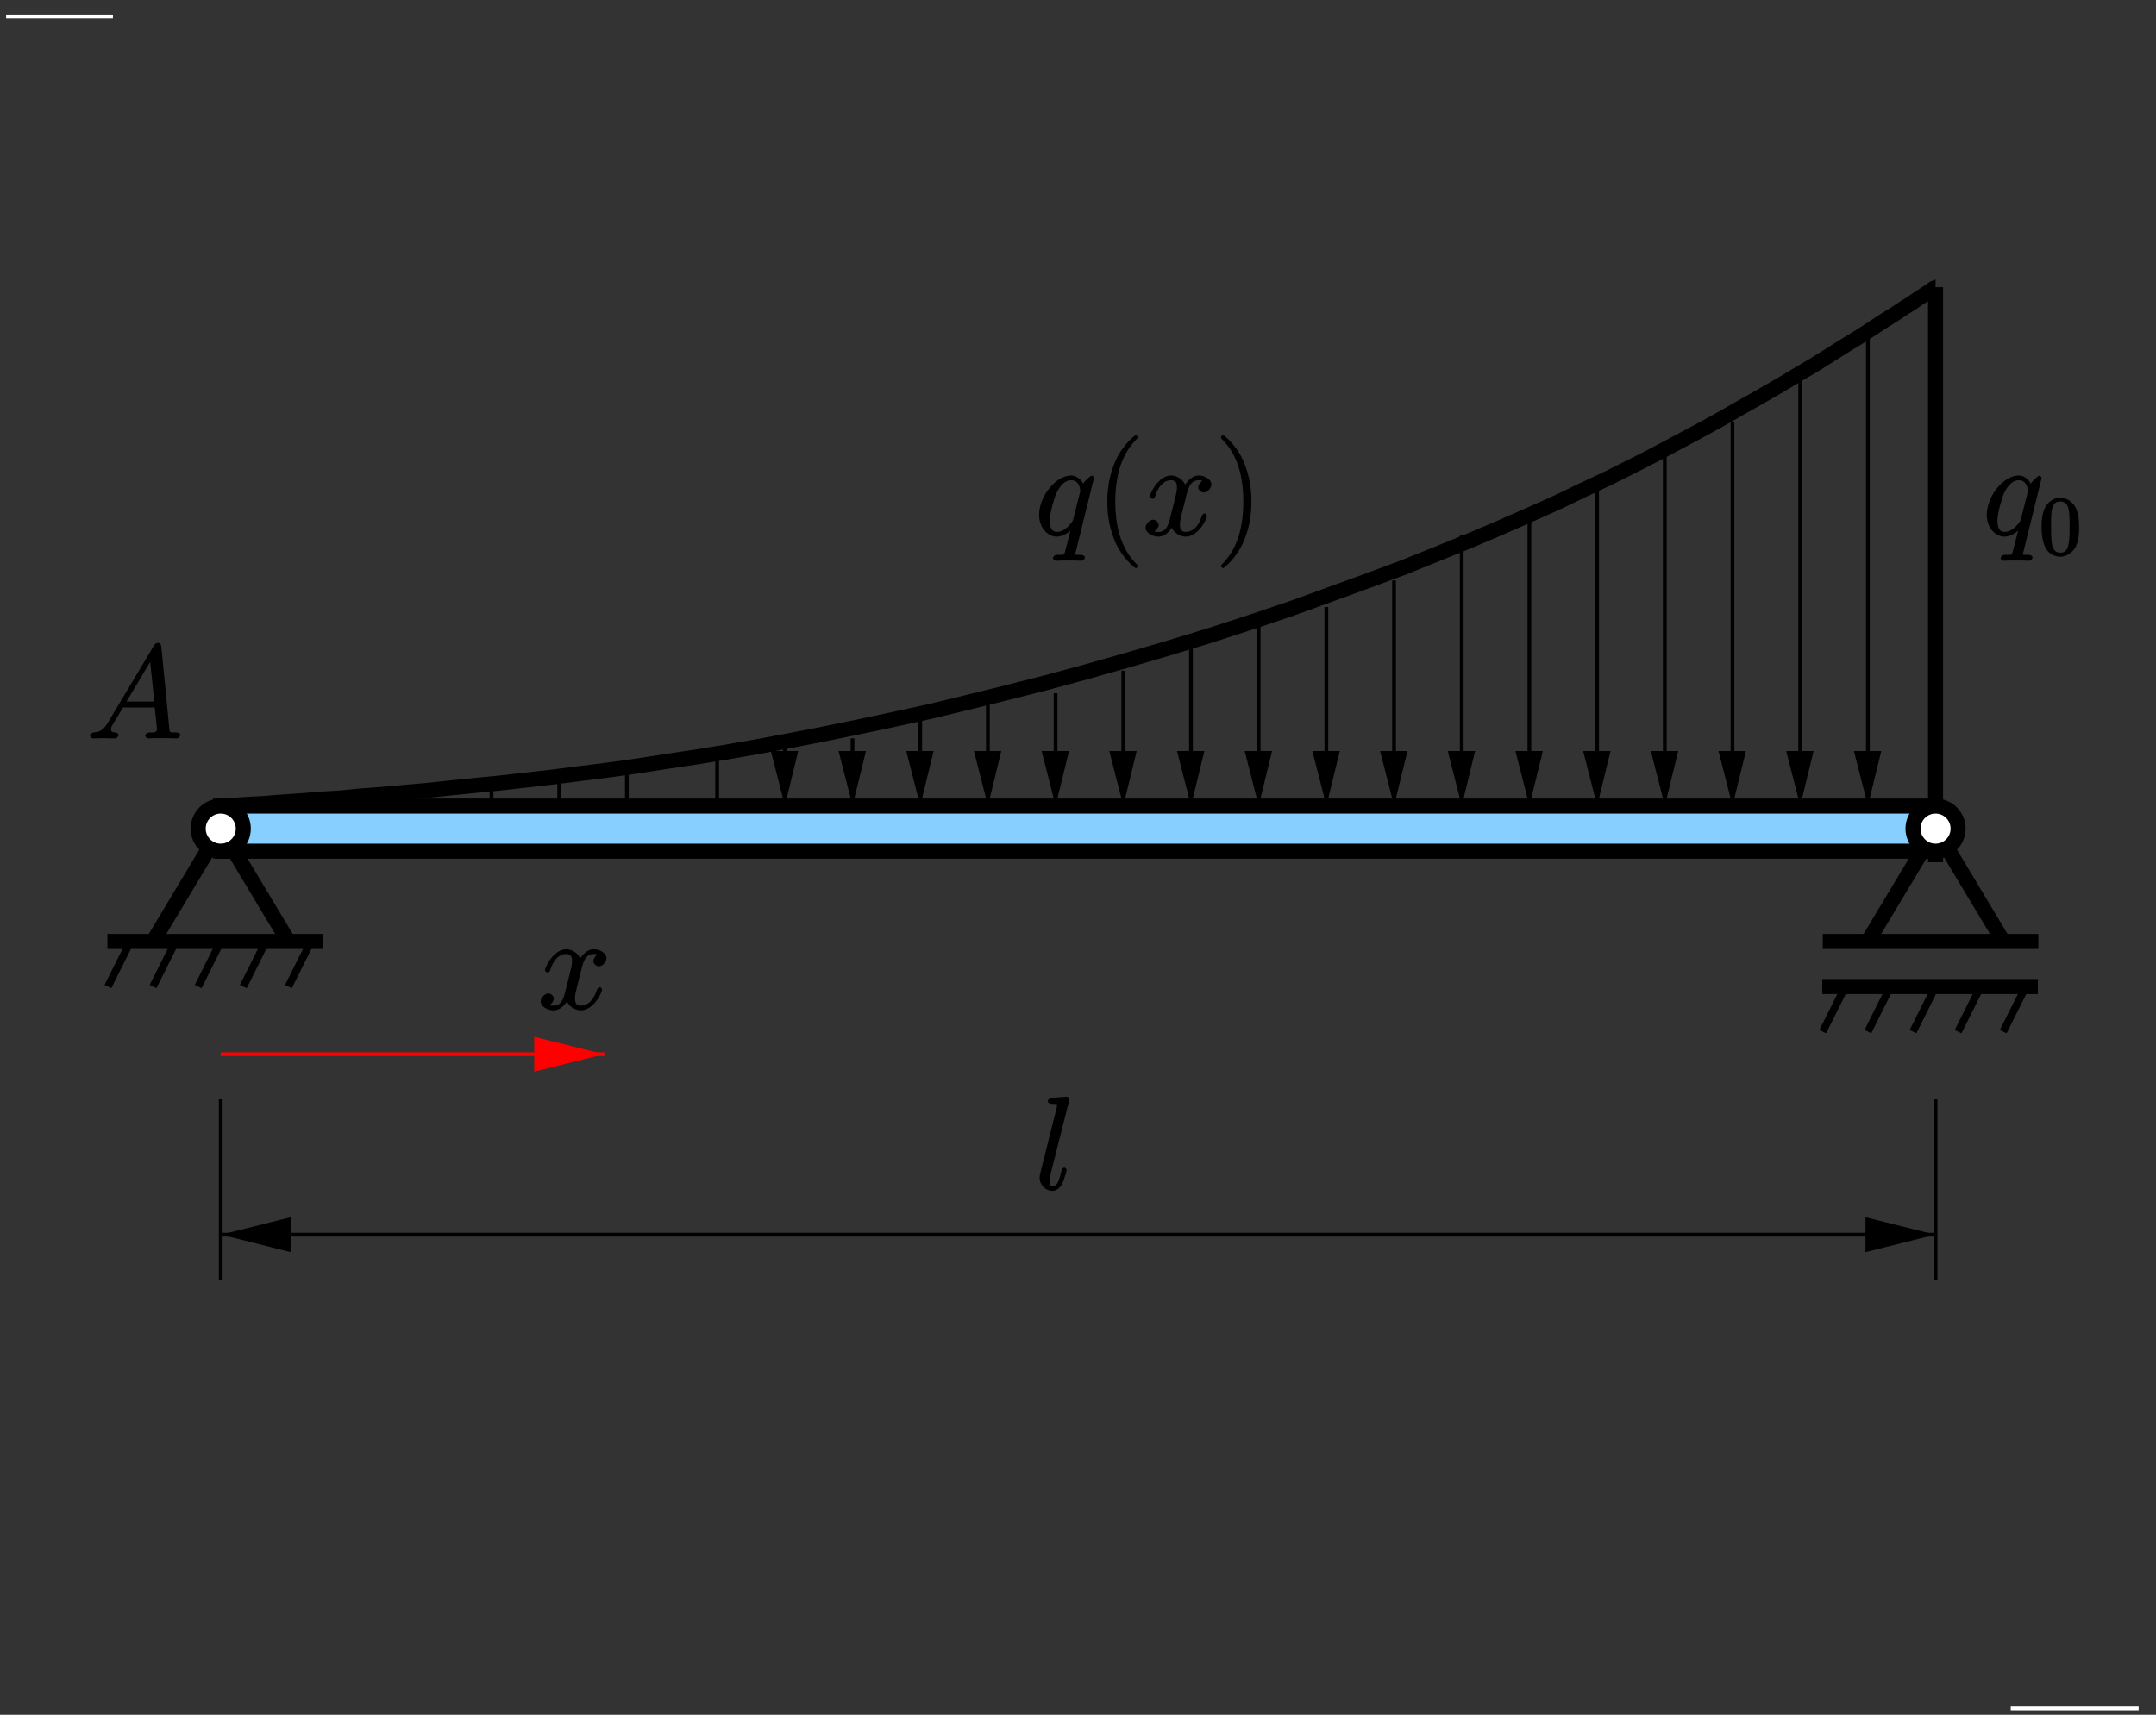 <?xml version="1.0" encoding="UTF-8"?>
<svg xmlns="http://www.w3.org/2000/svg" xmlns:xlink="http://www.w3.org/1999/xlink" width="283.46pt" height="225.49pt" viewBox="0 0 283.46 225.49" version="1.1">
<rect x="0" y="0" width="283.46" height="225.49" fill="#333333" stroke="none"/>
<defs>
<g>
<symbol overflow="visible" id="glyph0-0">
<path style="stroke:none;" d=""/>
</symbol>
<symbol overflow="visible" id="glyph0-1">
<path style="stroke:none;" d="M 4.516 -11.656 C 4.531 -11.719 4.562 -11.828 4.562 -11.922 C 4.562 -12.094 4.25 -12.219 4.219 -12.219 C 4.203 -12.219 3.578 -12.172 3.266 -12.141 C 2.984 -12.125 2.719 -12.094 2.406 -12.078 C 2 -12.031 1.719 -11.875 1.719 -11.578 C 1.719 -11.406 2.047 -11.266 2.219 -11.266 C 3.094 -11.266 2.938 -11.25 2.938 -11.078 C 2.938 -11 2.938 -10.969 2.859 -10.656 L 0.719 -2.125 C 0.672 -1.922 0.641 -1.797 0.641 -1.516 C 0.641 -0.656 1.422 0.172 2.312 0.172 C 2.875 0.172 3.344 -0.234 3.609 -0.781 C 3.906 -1.344 4.203 -2.531 4.203 -2.594 C 4.203 -2.688 4 -2.891 3.891 -2.891 C 3.734 -2.891 3.562 -2.672 3.5 -2.406 C 3.188 -1.219 3.031 -0.453 2.344 -0.453 C 1.828 -0.453 1.969 -0.859 1.969 -1.109 C 1.969 -1.172 1.969 -1.531 2.078 -2.016 Z M 4.516 -11.656 "/>
</symbol>
<symbol overflow="visible" id="glyph0-2">
<path style="stroke:none;" d="M 2.828 -2.141 C 2.219 -1.125 1.734 -0.828 0.906 -0.781 C 0.719 -0.75 0.438 -0.625 0.438 -0.312 C 0.438 -0.203 0.672 0 0.797 0 C 1.109 0 1.875 -0.031 2.188 -0.031 C 2.688 -0.031 3.234 0 3.719 0 C 3.828 0 4.172 -0.141 4.172 -0.469 C 4.172 -0.625 3.891 -0.781 3.781 -0.781 C 3.391 -0.812 3.203 -0.812 3.203 -1.219 C 3.203 -1.469 3.25 -1.547 3.484 -1.922 L 4.766 -4.062 L 8.953 -4.062 C 8.953 -4.047 8.953 -3.906 8.969 -3.75 C 9.016 -3.312 9.234 -1.516 9.234 -1.188 C 9.234 -0.672 8.5 -0.781 8.234 -0.781 C 8.047 -0.781 7.703 -0.641 7.703 -0.328 C 7.703 -0.141 8 0 8.109 0 C 8.406 0 8.75 -0.031 9.047 -0.031 L 10.016 -0.031 C 11.078 -0.031 11.828 0 11.844 0 C 11.969 0 12.297 -0.141 12.297 -0.469 C 12.297 -0.641 12 -0.781 11.75 -0.781 C 10.797 -0.781 10.922 -0.797 10.859 -1.312 L 9.812 -12.047 C 9.781 -12.391 9.578 -12.562 9.391 -12.562 C 9.219 -12.562 9 -12.484 8.844 -12.219 Z M 5.078 -4.594 L 8.547 -10.391 L 8.297 -10.484 L 8.891 -4.844 L 5.219 -4.844 Z M 5.078 -4.594 "/>
</symbol>
<symbol overflow="visible" id="glyph0-3">
<path style="stroke:none;" d="M 7.734 -7.562 C 7.734 -7.641 7.531 -7.859 7.438 -7.859 C 7.297 -7.859 6.531 -7.188 6.297 -6.781 C 6.125 -7.266 5.453 -7.875 4.719 -7.875 C 2.766 -7.875 0.516 -5.219 0.516 -2.672 C 0.516 -0.969 1.672 0.172 2.844 0.172 C 3.75 0.172 4.594 -0.547 4.875 -0.844 L 4.734 -0.984 L 4.078 1.547 L 3.922 2.172 C 3.766 2.688 3.672 2.547 2.859 2.562 C 2.672 2.562 2.344 2.703 2.344 3.031 C 2.344 3.156 2.594 3.344 2.719 3.344 C 2.969 3.344 3.266 3.312 3.516 3.312 L 5.266 3.312 C 5.531 3.312 5.812 3.344 6.078 3.344 C 6.188 3.344 6.531 3.203 6.531 2.875 C 6.531 2.703 6.25 2.562 5.984 2.562 C 5.188 2.562 5.266 2.578 5.266 2.438 C 5.266 2.359 5.281 2.344 5.344 2.125 Z M 5.016 -2.188 C 4.922 -1.891 4.969 -1.953 4.734 -1.625 C 4.359 -1.141 3.703 -0.453 2.891 -0.453 C 2.188 -0.453 1.922 -0.953 1.922 -1.969 C 1.922 -2.906 2.469 -4.844 2.797 -5.562 C 3.375 -6.766 4.047 -7.25 4.719 -7.25 C 5.859 -7.25 5.922 -5.969 5.922 -5.844 C 5.922 -5.812 5.922 -5.688 5.875 -5.578 Z M 5.016 -2.188 "/>
</symbol>
<symbol overflow="visible" id="glyph0-4">
<path style="stroke:none;" d="M 8.156 -7.297 C 7.609 -7.203 7.25 -6.641 7.25 -6.312 C 7.25 -5.906 7.734 -5.625 7.969 -5.625 C 8.484 -5.625 8.984 -6.219 8.984 -6.688 C 8.984 -7.406 8.031 -7.875 7.297 -7.875 C 6.25 -7.875 5.516 -6.703 5.359 -6.375 L 5.641 -6.375 C 5.25 -7.656 4.047 -7.875 3.734 -7.875 C 1.984 -7.875 0.891 -5.469 0.891 -5.094 C 0.891 -5.031 1.125 -4.797 1.234 -4.797 C 1.375 -4.797 1.5 -4.938 1.562 -5.062 C 2.172 -7.031 3.188 -7.25 3.688 -7.25 C 4.453 -7.25 4.453 -6.656 4.453 -6.25 C 4.453 -5.875 4.359 -5.469 4.156 -4.656 L 3.562 -2.297 C 3.312 -1.25 2.969 -0.453 2.047 -0.453 C 1.969 -0.453 1.625 -0.391 1.25 -0.625 L 1.172 -0.391 C 1.797 -0.516 2.062 -1.172 2.062 -1.375 C 2.062 -1.719 1.672 -2.062 1.344 -2.062 C 0.938 -2.062 0.328 -1.562 0.328 -1.016 C 0.328 -0.297 1.297 0.172 2.031 0.172 C 2.859 0.172 3.531 -0.516 3.891 -1.219 L 3.656 -1.328 C 3.922 -0.312 4.938 0.172 5.578 0.172 C 7.328 0.172 8.406 -2.219 8.406 -2.594 C 8.406 -2.688 8.203 -2.891 8.094 -2.891 C 7.938 -2.891 7.766 -2.672 7.719 -2.531 C 7.25 -1.016 6.406 -0.453 5.625 -0.453 C 5.031 -0.453 4.844 -0.75 4.844 -1.469 C 4.844 -1.844 4.906 -2.125 5.188 -3.25 L 5.781 -5.594 C 6.047 -6.625 6.484 -7.25 7.281 -7.25 C 7.312 -7.25 7.703 -7.281 8.062 -7.062 Z M 8.156 -7.297 "/>
</symbol>
<symbol overflow="visible" id="glyph1-0">
<path style="stroke:none;" d=""/>
</symbol>
<symbol overflow="visible" id="glyph1-1">
<path style="stroke:none;" d="M 5.406 4.062 C 5.406 4.047 5.375 3.922 5.328 3.875 C 4.531 3.062 2.438 0.953 2.438 -4.422 C 2.438 -9.797 4.5 -11.875 5.375 -12.797 C 5.375 -12.859 5.406 -12.891 5.406 -12.953 C 5.406 -13 5.219 -13.172 5.141 -13.172 C 4.953 -13.172 3.344 -11.766 2.5 -9.859 C 1.641 -7.953 1.391 -6.094 1.391 -4.438 C 1.391 -3.203 1.516 -1.109 2.547 1.125 C 3.375 2.906 4.938 4.312 5.141 4.312 C 5.234 4.312 5.406 4.125 5.406 4.062 Z M 5.406 4.062 "/>
</symbol>
<symbol overflow="visible" id="glyph1-2">
<path style="stroke:none;" d="M 4.672 -4.422 C 4.672 -5.672 4.547 -7.766 3.516 -9.984 C 2.688 -11.781 1.141 -13.172 0.938 -13.172 C 0.875 -13.172 0.656 -13.016 0.656 -12.938 C 0.656 -12.891 0.703 -12.781 0.719 -12.734 C 1.547 -11.875 3.609 -9.797 3.609 -4.438 C 3.609 0.938 1.562 3.031 0.719 3.891 C 0.703 3.922 0.656 4.031 0.656 4.062 C 0.656 4.156 0.875 4.312 0.938 4.312 C 1.125 4.312 2.719 2.891 3.562 1 C 4.422 -0.906 4.672 -2.766 4.672 -4.422 Z M 4.672 -4.422 "/>
</symbol>
<symbol overflow="visible" id="glyph2-0">
<path style="stroke:none;" d=""/>
</symbol>
<symbol overflow="visible" id="glyph2-1">
<path style="stroke:none;" d="M 5.188 -3.641 C 5.188 -4.516 5.125 -5.391 4.75 -6.188 C 4.25 -7.234 3.188 -7.562 2.719 -7.562 C 2.078 -7.562 1.094 -7.125 0.656 -6.125 C 0.312 -5.359 0.25 -4.516 0.25 -3.641 C 0.25 -2.828 0.344 -1.734 0.797 -0.906 C 1.266 -0.016 2.188 0.234 2.719 0.234 C 3.297 0.234 4.297 -0.141 4.781 -1.172 C 5.125 -1.938 5.188 -2.781 5.188 -3.641 Z M 2.719 -0.312 C 2.297 -0.312 1.812 -0.422 1.609 -1.469 C 1.5 -2.125 1.5 -3.125 1.5 -3.781 C 1.5 -4.469 1.5 -5.188 1.578 -5.781 C 1.781 -7.078 2.438 -7.031 2.719 -7.031 C 3.078 -7.031 3.625 -6.984 3.828 -5.906 C 3.938 -5.297 3.938 -4.453 3.938 -3.781 C 3.938 -2.953 3.938 -2.219 3.812 -1.516 C 3.656 -0.484 3.203 -0.312 2.719 -0.312 Z M 2.719 -0.312 "/>
</symbol>
</g>
<clipPath id="clip1">
  <path d="M 217 80 L 283.398 80 L 283.398 152 L 217 152 Z M 217 80 "/>
</clipPath>
<clipPath id="clip2">
  <path d="M 102 96 L 104 96 L 104 107 L 102 107 Z M 102 96 "/>
</clipPath>
<clipPath id="clip3">
  <path d="M 0 0.043 L 0 225.477 L 283.398 225.477 L 283.398 0.043 Z M 101.668 99.008 L 101.668 106.984 L 104.633 106.984 L 104.633 99.008 L 103.184 104.941 Z M 101.668 99.008 "/>
</clipPath>
<clipPath id="clip4">
  <path d="M 111 96 L 113 96 L 113 107 L 111 107 Z M 111 96 "/>
</clipPath>
<clipPath id="clip5">
  <path d="M 0 0.043 L 0 225.477 L 283.398 225.477 L 283.398 0.043 Z M 110.566 99.008 L 110.566 106.984 L 113.535 106.984 L 113.535 99.008 L 112.086 104.941 Z M 110.566 99.008 "/>
</clipPath>
<clipPath id="clip6">
  <path d="M 245 43 L 246 43 L 246 107 L 245 107 Z M 245 43 "/>
</clipPath>
<clipPath id="clip7">
  <path d="M 0 0.043 L 0 225.477 L 283.398 225.477 L 283.398 0.043 Z M 244.062 99.008 L 244.062 106.984 L 247.027 106.984 L 247.027 99.008 L 245.578 104.941 Z M 244.062 99.008 "/>
</clipPath>
<clipPath id="clip8">
  <path d="M 236 49 L 237 49 L 237 107 L 236 107 Z M 236 49 "/>
</clipPath>
<clipPath id="clip9">
  <path d="M 0 0.043 L 0 225.477 L 283.398 225.477 L 283.398 0.043 Z M 235.16 99.008 L 235.16 106.984 L 238.129 106.984 L 238.129 99.008 L 236.68 104.941 Z M 235.16 99.008 "/>
</clipPath>
<clipPath id="clip10">
  <path d="M 227 55 L 229 55 L 229 107 L 227 107 Z M 227 55 "/>
</clipPath>
<clipPath id="clip11">
  <path d="M 0 0.043 L 0 225.477 L 283.398 225.477 L 283.398 0.043 Z M 226.262 99.008 L 226.262 106.984 L 229.23 106.984 L 229.23 99.008 L 227.777 104.941 Z M 226.262 99.008 "/>
</clipPath>
<clipPath id="clip12">
  <path d="M 218 58 L 220 58 L 220 107 L 218 107 Z M 218 58 "/>
</clipPath>
<clipPath id="clip13">
  <path d="M 0 0.043 L 0 225.477 L 283.398 225.477 L 283.398 0.043 Z M 217.363 99.008 L 217.363 106.984 L 220.328 106.984 L 220.328 99.008 L 218.879 104.941 Z M 217.363 99.008 "/>
</clipPath>
<clipPath id="clip14">
  <path d="M 209 64 L 211 64 L 211 107 L 209 107 Z M 209 64 "/>
</clipPath>
<clipPath id="clip15">
  <path d="M 0 0.043 L 0 225.477 L 283.398 225.477 L 283.398 0.043 Z M 208.465 99.008 L 208.465 106.984 L 211.43 106.984 L 211.43 99.008 L 209.98 104.941 Z M 208.465 99.008 "/>
</clipPath>
<clipPath id="clip16">
  <path d="M 200 67 L 202 67 L 202 107 L 200 107 Z M 200 67 "/>
</clipPath>
<clipPath id="clip17">
  <path d="M 0 0.043 L 0 225.477 L 283.398 225.477 L 283.398 0.043 Z M 199.562 99.008 L 199.562 106.984 L 202.531 106.984 L 202.531 99.008 L 201.078 104.941 Z M 199.562 99.008 "/>
</clipPath>
<clipPath id="clip18">
  <path d="M 191 70 L 193 70 L 193 107 L 191 107 Z M 191 70 "/>
</clipPath>
<clipPath id="clip19">
  <path d="M 0 0.043 L 0 225.477 L 283.398 225.477 L 283.398 0.043 Z M 190.664 99.008 L 190.664 106.984 L 193.629 106.984 L 193.629 99.008 L 192.18 104.941 Z M 190.664 99.008 "/>
</clipPath>
<clipPath id="clip20">
  <path d="M 183 76 L 184 76 L 184 107 L 183 107 Z M 183 76 "/>
</clipPath>
<clipPath id="clip21">
  <path d="M 0 0.043 L 0 225.477 L 283.398 225.477 L 283.398 0.043 Z M 181.766 99.008 L 181.766 106.984 L 184.73 106.984 L 184.73 99.008 L 183.281 104.941 Z M 181.766 99.008 "/>
</clipPath>
<clipPath id="clip22">
  <path d="M 174 79 L 175 79 L 175 107 L 174 107 Z M 174 79 "/>
</clipPath>
<clipPath id="clip23">
  <path d="M 0 0.043 L 0 225.477 L 283.398 225.477 L 283.398 0.043 Z M 172.863 99.008 L 172.863 106.984 L 175.832 106.984 L 175.832 99.008 L 174.383 104.941 Z M 172.863 99.008 "/>
</clipPath>
<clipPath id="clip24">
  <path d="M 165 82 L 166 82 L 166 107 L 165 107 Z M 165 82 "/>
</clipPath>
<clipPath id="clip25">
  <path d="M 0 0.043 L 0 225.477 L 283.398 225.477 L 283.398 0.043 Z M 163.965 99.008 L 163.965 106.984 L 166.93 106.984 L 166.93 99.008 L 165.48 104.941 Z M 163.965 99.008 "/>
</clipPath>
<clipPath id="clip26">
  <path d="M 156 84 L 157 84 L 157 107 L 156 107 Z M 156 84 "/>
</clipPath>
<clipPath id="clip27">
  <path d="M 0 0.043 L 0 225.477 L 283.398 225.477 L 283.398 0.043 Z M 155.066 99.008 L 155.066 106.984 L 158.031 106.984 L 158.031 99.008 L 156.582 104.941 Z M 155.066 99.008 "/>
</clipPath>
<clipPath id="clip28">
  <path d="M 147 87 L 148 87 L 148 107 L 147 107 Z M 147 87 "/>
</clipPath>
<clipPath id="clip29">
  <path d="M 0 0.043 L 0 225.477 L 283.398 225.477 L 283.398 0.043 Z M 146.164 99.008 L 146.164 106.984 L 149.133 106.984 L 149.133 99.008 L 147.684 104.941 Z M 146.164 99.008 "/>
</clipPath>
<clipPath id="clip30">
  <path d="M 129 90 L 131 90 L 131 107 L 129 107 Z M 129 90 "/>
</clipPath>
<clipPath id="clip31">
  <path d="M 0 0.043 L 0 225.477 L 283.398 225.477 L 283.398 0.043 Z M 128.367 99.008 L 128.367 106.984 L 131.332 106.984 L 131.332 99.008 L 129.883 104.941 Z M 128.367 99.008 "/>
</clipPath>
<clipPath id="clip32">
  <path d="M 138 90 L 140 90 L 140 107 L 138 107 Z M 138 90 "/>
</clipPath>
<clipPath id="clip33">
  <path d="M 0 0.043 L 0 225.477 L 283.398 225.477 L 283.398 0.043 Z M 137.266 99.008 L 137.266 106.984 L 140.234 106.984 L 140.234 99.008 L 138.781 104.941 Z M 137.266 99.008 "/>
</clipPath>
<clipPath id="clip34">
  <path d="M 120 93 L 122 93 L 122 107 L 120 107 Z M 120 93 "/>
</clipPath>
<clipPath id="clip35">
  <path d="M 0 0.043 L 0 225.477 L 283.398 225.477 L 283.398 0.043 Z M 119.469 99.008 L 119.469 106.984 L 122.434 106.984 L 122.434 99.008 L 120.984 104.941 Z M 119.469 99.008 "/>
</clipPath>
<clipPath id="clip36">
  <path d="M 28 138 L 80 138 L 80 139 L 28 139 Z M 28 138 "/>
</clipPath>
<clipPath id="clip37">
  <path d="M 0 0.043 L 0 225.477 L 283.398 225.477 L 283.398 0.043 Z M 70.484 140.605 L 80.441 140.605 L 80.441 136.652 L 70.484 136.652 L 78.398 138.629 Z M 70.484 140.605 "/>
</clipPath>
<clipPath id="clip38">
  <path d="M 28 162 L 255 162 L 255 163 L 28 163 Z M 28 162 "/>
</clipPath>
<clipPath id="clip39">
  <path d="M 0 0.043 L 0 225.477 L 283.398 225.477 L 283.398 0.043 Z M 245.512 164.34 L 255.465 164.34 L 255.465 160.383 L 245.512 160.383 L 253.422 162.359 Z M 37.988 160.383 L 28.031 160.383 L 28.031 164.34 L 37.988 164.34 L 30.074 162.359 Z M 37.988 160.383 "/>
</clipPath>
</defs>
<g id="surface1">
<path style="fill:none;stroke-width:4.944;stroke-linecap:butt;stroke-linejoin:miter;stroke:rgb(100%,100%,100%);stroke-opacity:1;stroke-miterlimit:10;" d="M 8.047 2233.22 L 148.477 2233.22 " transform="matrix(0.1,0,0,-0.1,0,225.49)"/>
<path style="fill:none;stroke-width:4.944;stroke-linecap:butt;stroke-linejoin:miter;stroke:rgb(100%,100%,100%);stroke-opacity:1;stroke-miterlimit:10;" d="M 2811.758 8.338 L 2643.633 8.338 " transform="matrix(0.1,0,0,-0.1,0,225.49)"/>
<path style="fill:none;stroke-width:9.888;stroke-linecap:butt;stroke-linejoin:miter;stroke:rgb(0%,0%,0%);stroke-opacity:1;stroke-miterlimit:10;" d="M 141.875 1016.931 L 408.867 1016.931 L 379.219 957.595 " transform="matrix(0.1,0,0,-0.1,0,225.49)"/>
<path style="fill:none;stroke-width:9.888;stroke-linecap:butt;stroke-linejoin:miter;stroke:rgb(0%,0%,0%);stroke-opacity:1;stroke-miterlimit:10;" d="M 319.883 957.595 L 349.531 1016.931 " transform="matrix(0.1,0,0,-0.1,0,225.49)"/>
<path style="fill:none;stroke-width:9.888;stroke-linecap:butt;stroke-linejoin:miter;stroke:rgb(0%,0%,0%);stroke-opacity:1;stroke-miterlimit:10;" d="M 260.547 957.595 L 290.195 1016.931 " transform="matrix(0.1,0,0,-0.1,0,225.49)"/>
<path style="fill:none;stroke-width:9.888;stroke-linecap:butt;stroke-linejoin:miter;stroke:rgb(0%,0%,0%);stroke-opacity:1;stroke-miterlimit:10;" d="M 201.211 957.595 L 230.898 1016.931 " transform="matrix(0.1,0,0,-0.1,0,225.49)"/>
<path style="fill:none;stroke-width:9.888;stroke-linecap:butt;stroke-linejoin:miter;stroke:rgb(0%,0%,0%);stroke-opacity:1;stroke-miterlimit:10;" d="M 141.875 957.595 L 171.562 1016.931 " transform="matrix(0.1,0,0,-0.1,0,225.49)"/>
<path style="fill:none;stroke-width:19.777;stroke-linecap:butt;stroke-linejoin:miter;stroke:rgb(0%,0%,0%);stroke-opacity:1;stroke-miterlimit:10;" d="M 141.211 1016.931 L 424.688 1016.931 " transform="matrix(0.1,0,0,-0.1,0,225.49)"/>
<path style="fill:none;stroke-width:19.777;stroke-linecap:butt;stroke-linejoin:miter;stroke:rgb(0%,0%,0%);stroke-opacity:1;stroke-miterlimit:10;" d="M 201.211 1016.931 L 290.195 1165.252 L 379.219 1016.931 " transform="matrix(0.1,0,0,-0.1,0,225.49)"/>
<g clip-path="url(#clip1)" clip-rule="nonzero">
<path style="fill:none;stroke-width:19.777;stroke-linecap:butt;stroke-linejoin:miter;stroke:rgb(0%,0%,0%);stroke-opacity:1;stroke-miterlimit:10;" d="M 2455.781 1016.931 L 2544.766 1165.252 L 2633.75 1016.931 " transform="matrix(0.1,0,0,-0.1,0,225.49)"/>
</g>
<path style="fill:none;stroke-width:9.888;stroke-linecap:butt;stroke-linejoin:miter;stroke:rgb(0%,0%,0%);stroke-opacity:1;stroke-miterlimit:10;" d="M 2396.445 957.595 L 2663.438 957.595 L 2633.75 898.298 " transform="matrix(0.1,0,0,-0.1,0,225.49)"/>
<path style="fill:none;stroke-width:9.888;stroke-linecap:butt;stroke-linejoin:miter;stroke:rgb(0%,0%,0%);stroke-opacity:1;stroke-miterlimit:10;" d="M 2574.414 898.298 L 2604.102 957.595 " transform="matrix(0.1,0,0,-0.1,0,225.49)"/>
<path style="fill:none;stroke-width:9.888;stroke-linecap:butt;stroke-linejoin:miter;stroke:rgb(0%,0%,0%);stroke-opacity:1;stroke-miterlimit:10;" d="M 2515.117 898.298 L 2544.766 957.595 " transform="matrix(0.1,0,0,-0.1,0,225.49)"/>
<path style="fill:none;stroke-width:9.888;stroke-linecap:butt;stroke-linejoin:miter;stroke:rgb(0%,0%,0%);stroke-opacity:1;stroke-miterlimit:10;" d="M 2455.781 898.298 L 2485.43 957.595 " transform="matrix(0.1,0,0,-0.1,0,225.49)"/>
<path style="fill:none;stroke-width:9.888;stroke-linecap:butt;stroke-linejoin:miter;stroke:rgb(0%,0%,0%);stroke-opacity:1;stroke-miterlimit:10;" d="M 2396.445 898.298 L 2426.094 957.595 " transform="matrix(0.1,0,0,-0.1,0,225.49)"/>
<path style="fill:none;stroke-width:19.777;stroke-linecap:butt;stroke-linejoin:miter;stroke:rgb(0%,0%,0%);stroke-opacity:1;stroke-miterlimit:10;" d="M 2395.781 957.595 L 2679.258 957.595 " transform="matrix(0.1,0,0,-0.1,0,225.49)"/>
<path style="fill:none;stroke-width:19.777;stroke-linecap:butt;stroke-linejoin:miter;stroke:rgb(0%,0%,0%);stroke-opacity:1;stroke-miterlimit:10;" d="M 2396.445 1016.931 L 2679.922 1016.931 " transform="matrix(0.1,0,0,-0.1,0,225.49)"/>
<path style="fill:none;stroke-width:4.944;stroke-linecap:butt;stroke-linejoin:miter;stroke:rgb(0%,0%,0%);stroke-opacity:1;stroke-miterlimit:10;" d="M 646.211 1224.588 L 646.211 1194.939 " transform="matrix(0.1,0,0,-0.1,0,225.49)"/>
<path style="fill:none;stroke-width:4.944;stroke-linecap:butt;stroke-linejoin:miter;stroke:rgb(0%,0%,0%);stroke-opacity:1;stroke-miterlimit:10;" d="M 735.195 1224.588 L 735.195 1194.939 " transform="matrix(0.1,0,0,-0.1,0,225.49)"/>
<path style="fill:none;stroke-width:4.944;stroke-linecap:butt;stroke-linejoin:miter;stroke:rgb(0%,0%,0%);stroke-opacity:1;stroke-miterlimit:10;" d="M 824.18 1254.275 L 824.18 1194.939 " transform="matrix(0.1,0,0,-0.1,0,225.49)"/>
<path style="fill:none;stroke-width:4.944;stroke-linecap:butt;stroke-linejoin:miter;stroke:rgb(0%,0%,0%);stroke-opacity:1;stroke-miterlimit:10;" d="M 942.852 1254.275 L 942.852 1194.939 " transform="matrix(0.1,0,0,-0.1,0,225.49)"/>
<g clip-path="url(#clip2)" clip-rule="nonzero">
<g clip-path="url(#clip3)" clip-rule="evenodd">
<path style="fill:none;stroke-width:4.944;stroke-linecap:butt;stroke-linejoin:miter;stroke:rgb(0%,0%,0%);stroke-opacity:1;stroke-miterlimit:10;" d="M 1031.836 1283.923 L 1031.836 1194.939 " transform="matrix(0.1,0,0,-0.1,0,225.49)"/>
</g>
</g>
<path style=" stroke:none;fill-rule:evenodd;fill:rgb(0%,0%,0%);fill-opacity:1;" d="M 101.668 99.008 L 103.184 104.941 L 104.633 99.008 L 101.668 99.008 "/>
<path style="fill:none;stroke-width:4.944;stroke-linecap:butt;stroke-linejoin:miter;stroke:rgb(0%,0%,0%);stroke-opacity:1;stroke-miterlimit:10;" d="M 1016.68 1264.822 L 1031.836 1205.486 L 1046.328 1264.822 Z M 1016.68 1264.822 " transform="matrix(0.1,0,0,-0.1,0,225.49)"/>
<g clip-path="url(#clip4)" clip-rule="nonzero">
<g clip-path="url(#clip5)" clip-rule="evenodd">
<path style="fill:none;stroke-width:4.944;stroke-linecap:butt;stroke-linejoin:miter;stroke:rgb(0%,0%,0%);stroke-opacity:1;stroke-miterlimit:10;" d="M 1120.859 1283.923 L 1120.859 1194.939 " transform="matrix(0.1,0,0,-0.1,0,225.49)"/>
</g>
</g>
<path style=" stroke:none;fill-rule:evenodd;fill:rgb(0%,0%,0%);fill-opacity:1;" d="M 110.566 99.008 L 112.086 104.941 L 113.535 99.008 L 110.566 99.008 "/>
<path style="fill:none;stroke-width:4.944;stroke-linecap:butt;stroke-linejoin:miter;stroke:rgb(0%,0%,0%);stroke-opacity:1;stroke-miterlimit:10;" d="M 1105.664 1264.822 L 1120.859 1205.486 L 1135.352 1264.822 Z M 1105.664 1264.822 " transform="matrix(0.1,0,0,-0.1,0,225.49)"/>
<g clip-path="url(#clip6)" clip-rule="nonzero">
<g clip-path="url(#clip7)" clip-rule="evenodd">
<path style="fill:none;stroke-width:4.944;stroke-linecap:butt;stroke-linejoin:miter;stroke:rgb(0%,0%,0%);stroke-opacity:1;stroke-miterlimit:10;" d="M 2455.781 1817.908 L 2455.781 1194.939 " transform="matrix(0.1,0,0,-0.1,0,225.49)"/>
</g>
</g>
<path style=" stroke:none;fill-rule:evenodd;fill:rgb(0%,0%,0%);fill-opacity:1;" d="M 244.062 99.008 L 245.578 104.941 L 247.027 99.008 L 244.062 99.008 "/>
<path style="fill:none;stroke-width:4.944;stroke-linecap:butt;stroke-linejoin:miter;stroke:rgb(0%,0%,0%);stroke-opacity:1;stroke-miterlimit:10;" d="M 2440.625 1264.822 L 2455.781 1205.486 L 2470.273 1264.822 Z M 2440.625 1264.822 " transform="matrix(0.1,0,0,-0.1,0,225.49)"/>
<g clip-path="url(#clip8)" clip-rule="nonzero">
<g clip-path="url(#clip9)" clip-rule="evenodd">
<path style="fill:none;stroke-width:4.944;stroke-linecap:butt;stroke-linejoin:miter;stroke:rgb(0%,0%,0%);stroke-opacity:1;stroke-miterlimit:10;" d="M 2366.797 1758.572 L 2366.797 1194.939 " transform="matrix(0.1,0,0,-0.1,0,225.49)"/>
</g>
</g>
<path style=" stroke:none;fill-rule:evenodd;fill:rgb(0%,0%,0%);fill-opacity:1;" d="M 235.16 99.008 L 236.68 104.941 L 238.129 99.008 L 235.16 99.008 "/>
<path style="fill:none;stroke-width:4.944;stroke-linecap:butt;stroke-linejoin:miter;stroke:rgb(0%,0%,0%);stroke-opacity:1;stroke-miterlimit:10;" d="M 2351.602 1264.822 L 2366.797 1205.486 L 2381.289 1264.822 Z M 2351.602 1264.822 " transform="matrix(0.1,0,0,-0.1,0,225.49)"/>
<g clip-path="url(#clip10)" clip-rule="nonzero">
<g clip-path="url(#clip11)" clip-rule="evenodd">
<path style="fill:none;stroke-width:4.944;stroke-linecap:butt;stroke-linejoin:miter;stroke:rgb(0%,0%,0%);stroke-opacity:1;stroke-miterlimit:10;" d="M 2277.773 1699.236 L 2277.773 1194.939 " transform="matrix(0.1,0,0,-0.1,0,225.49)"/>
</g>
</g>
<path style=" stroke:none;fill-rule:evenodd;fill:rgb(0%,0%,0%);fill-opacity:1;" d="M 226.262 99.008 L 227.777 104.941 L 229.23 99.008 L 226.262 99.008 "/>
<path style="fill:none;stroke-width:4.944;stroke-linecap:butt;stroke-linejoin:miter;stroke:rgb(0%,0%,0%);stroke-opacity:1;stroke-miterlimit:10;" d="M 2262.617 1264.822 L 2277.773 1205.486 L 2292.305 1264.822 Z M 2262.617 1264.822 " transform="matrix(0.1,0,0,-0.1,0,225.49)"/>
<g clip-path="url(#clip12)" clip-rule="nonzero">
<g clip-path="url(#clip13)" clip-rule="evenodd">
<path style="fill:none;stroke-width:4.944;stroke-linecap:butt;stroke-linejoin:miter;stroke:rgb(0%,0%,0%);stroke-opacity:1;stroke-miterlimit:10;" d="M 2188.789 1669.588 L 2188.789 1194.939 " transform="matrix(0.1,0,0,-0.1,0,225.49)"/>
</g>
</g>
<path style=" stroke:none;fill-rule:evenodd;fill:rgb(0%,0%,0%);fill-opacity:1;" d="M 217.363 99.008 L 218.879 104.941 L 220.328 99.008 L 217.363 99.008 "/>
<path style="fill:none;stroke-width:4.944;stroke-linecap:butt;stroke-linejoin:miter;stroke:rgb(0%,0%,0%);stroke-opacity:1;stroke-miterlimit:10;" d="M 2173.633 1264.822 L 2188.789 1205.486 L 2203.281 1264.822 Z M 2173.633 1264.822 " transform="matrix(0.1,0,0,-0.1,0,225.49)"/>
<g clip-path="url(#clip14)" clip-rule="nonzero">
<g clip-path="url(#clip15)" clip-rule="evenodd">
<path style="fill:none;stroke-width:4.944;stroke-linecap:butt;stroke-linejoin:miter;stroke:rgb(0%,0%,0%);stroke-opacity:1;stroke-miterlimit:10;" d="M 2099.805 1610.252 L 2099.805 1194.939 " transform="matrix(0.1,0,0,-0.1,0,225.49)"/>
</g>
</g>
<path style=" stroke:none;fill-rule:evenodd;fill:rgb(0%,0%,0%);fill-opacity:1;" d="M 208.465 99.008 L 209.98 104.941 L 211.43 99.008 L 208.465 99.008 "/>
<path style="fill:none;stroke-width:4.944;stroke-linecap:butt;stroke-linejoin:miter;stroke:rgb(0%,0%,0%);stroke-opacity:1;stroke-miterlimit:10;" d="M 2084.648 1264.822 L 2099.805 1205.486 L 2114.297 1264.822 Z M 2084.648 1264.822 " transform="matrix(0.1,0,0,-0.1,0,225.49)"/>
<g clip-path="url(#clip16)" clip-rule="nonzero">
<g clip-path="url(#clip17)" clip-rule="evenodd">
<path style="fill:none;stroke-width:4.944;stroke-linecap:butt;stroke-linejoin:miter;stroke:rgb(0%,0%,0%);stroke-opacity:1;stroke-miterlimit:10;" d="M 2010.781 1580.564 L 2010.781 1194.939 " transform="matrix(0.1,0,0,-0.1,0,225.49)"/>
</g>
</g>
<path style=" stroke:none;fill-rule:evenodd;fill:rgb(0%,0%,0%);fill-opacity:1;" d="M 199.562 99.008 L 201.078 104.941 L 202.531 99.008 L 199.562 99.008 "/>
<path style="fill:none;stroke-width:4.944;stroke-linecap:butt;stroke-linejoin:miter;stroke:rgb(0%,0%,0%);stroke-opacity:1;stroke-miterlimit:10;" d="M 1995.625 1264.822 L 2010.781 1205.486 L 2025.312 1264.822 Z M 1995.625 1264.822 " transform="matrix(0.1,0,0,-0.1,0,225.49)"/>
<g clip-path="url(#clip18)" clip-rule="nonzero">
<g clip-path="url(#clip19)" clip-rule="evenodd">
<path style="fill:none;stroke-width:4.944;stroke-linecap:butt;stroke-linejoin:miter;stroke:rgb(0%,0%,0%);stroke-opacity:1;stroke-miterlimit:10;" d="M 1921.797 1550.916 L 1921.797 1194.939 " transform="matrix(0.1,0,0,-0.1,0,225.49)"/>
</g>
</g>
<path style=" stroke:none;fill-rule:evenodd;fill:rgb(0%,0%,0%);fill-opacity:1;" d="M 190.664 99.008 L 192.18 104.941 L 193.629 99.008 L 190.664 99.008 "/>
<path style="fill:none;stroke-width:4.944;stroke-linecap:butt;stroke-linejoin:miter;stroke:rgb(0%,0%,0%);stroke-opacity:1;stroke-miterlimit:10;" d="M 1906.641 1264.822 L 1921.797 1205.486 L 1936.289 1264.822 Z M 1906.641 1264.822 " transform="matrix(0.1,0,0,-0.1,0,225.49)"/>
<g clip-path="url(#clip20)" clip-rule="nonzero">
<g clip-path="url(#clip21)" clip-rule="evenodd">
<path style="fill:none;stroke-width:4.944;stroke-linecap:butt;stroke-linejoin:miter;stroke:rgb(0%,0%,0%);stroke-opacity:1;stroke-miterlimit:10;" d="M 1832.812 1491.58 L 1832.812 1194.939 " transform="matrix(0.1,0,0,-0.1,0,225.49)"/>
</g>
</g>
<path style=" stroke:none;fill-rule:evenodd;fill:rgb(0%,0%,0%);fill-opacity:1;" d="M 181.766 99.008 L 183.281 104.941 L 184.73 99.008 L 181.766 99.008 "/>
<path style="fill:none;stroke-width:4.944;stroke-linecap:butt;stroke-linejoin:miter;stroke:rgb(0%,0%,0%);stroke-opacity:1;stroke-miterlimit:10;" d="M 1817.656 1264.822 L 1832.812 1205.486 L 1847.305 1264.822 Z M 1817.656 1264.822 " transform="matrix(0.1,0,0,-0.1,0,225.49)"/>
<g clip-path="url(#clip22)" clip-rule="nonzero">
<g clip-path="url(#clip23)" clip-rule="evenodd">
<path style="fill:none;stroke-width:4.944;stroke-linecap:butt;stroke-linejoin:miter;stroke:rgb(0%,0%,0%);stroke-opacity:1;stroke-miterlimit:10;" d="M 1743.828 1456.658 L 1743.828 1194.939 " transform="matrix(0.1,0,0,-0.1,0,225.49)"/>
</g>
</g>
<path style=" stroke:none;fill-rule:evenodd;fill:rgb(0%,0%,0%);fill-opacity:1;" d="M 172.863 99.008 L 174.383 104.941 L 175.832 99.008 L 172.863 99.008 "/>
<path style="fill:none;stroke-width:4.944;stroke-linecap:butt;stroke-linejoin:miter;stroke:rgb(0%,0%,0%);stroke-opacity:1;stroke-miterlimit:10;" d="M 1728.633 1264.822 L 1743.828 1205.486 L 1758.32 1264.822 Z M 1728.633 1264.822 " transform="matrix(0.1,0,0,-0.1,0,225.49)"/>
<g clip-path="url(#clip24)" clip-rule="nonzero">
<g clip-path="url(#clip25)" clip-rule="evenodd">
<path style="fill:none;stroke-width:4.944;stroke-linecap:butt;stroke-linejoin:miter;stroke:rgb(0%,0%,0%);stroke-opacity:1;stroke-miterlimit:10;" d="M 1654.805 1432.244 L 1654.805 1194.939 " transform="matrix(0.1,0,0,-0.1,0,225.49)"/>
</g>
</g>
<path style=" stroke:none;fill-rule:evenodd;fill:rgb(0%,0%,0%);fill-opacity:1;" d="M 163.965 99.008 L 165.48 104.941 L 166.93 99.008 L 163.965 99.008 "/>
<path style="fill:none;stroke-width:4.944;stroke-linecap:butt;stroke-linejoin:miter;stroke:rgb(0%,0%,0%);stroke-opacity:1;stroke-miterlimit:10;" d="M 1639.648 1264.822 L 1654.805 1205.486 L 1669.297 1264.822 Z M 1639.648 1264.822 " transform="matrix(0.1,0,0,-0.1,0,225.49)"/>
<g clip-path="url(#clip26)" clip-rule="nonzero">
<g clip-path="url(#clip27)" clip-rule="evenodd">
<path style="fill:none;stroke-width:4.944;stroke-linecap:butt;stroke-linejoin:miter;stroke:rgb(0%,0%,0%);stroke-opacity:1;stroke-miterlimit:10;" d="M 1565.82 1402.595 L 1565.82 1194.939 " transform="matrix(0.1,0,0,-0.1,0,225.49)"/>
</g>
</g>
<path style=" stroke:none;fill-rule:evenodd;fill:rgb(0%,0%,0%);fill-opacity:1;" d="M 155.066 99.008 L 156.582 104.941 L 158.031 99.008 L 155.066 99.008 "/>
<path style="fill:none;stroke-width:4.944;stroke-linecap:butt;stroke-linejoin:miter;stroke:rgb(0%,0%,0%);stroke-opacity:1;stroke-miterlimit:10;" d="M 1550.664 1264.822 L 1565.82 1205.486 L 1580.312 1264.822 Z M 1550.664 1264.822 " transform="matrix(0.1,0,0,-0.1,0,225.49)"/>
<g clip-path="url(#clip28)" clip-rule="nonzero">
<g clip-path="url(#clip29)" clip-rule="evenodd">
<path style="fill:none;stroke-width:4.944;stroke-linecap:butt;stroke-linejoin:miter;stroke:rgb(0%,0%,0%);stroke-opacity:1;stroke-miterlimit:10;" d="M 1476.836 1372.947 L 1476.836 1194.939 " transform="matrix(0.1,0,0,-0.1,0,225.49)"/>
</g>
</g>
<path style=" stroke:none;fill-rule:evenodd;fill:rgb(0%,0%,0%);fill-opacity:1;" d="M 146.164 99.008 L 147.684 104.941 L 149.133 99.008 L 146.164 99.008 "/>
<path style="fill:none;stroke-width:4.944;stroke-linecap:butt;stroke-linejoin:miter;stroke:rgb(0%,0%,0%);stroke-opacity:1;stroke-miterlimit:10;" d="M 1461.641 1264.822 L 1476.836 1205.486 L 1491.328 1264.822 Z M 1461.641 1264.822 " transform="matrix(0.1,0,0,-0.1,0,225.49)"/>
<g clip-path="url(#clip30)" clip-rule="nonzero">
<g clip-path="url(#clip31)" clip-rule="evenodd">
<path style="fill:none;stroke-width:4.944;stroke-linecap:butt;stroke-linejoin:miter;stroke:rgb(0%,0%,0%);stroke-opacity:1;stroke-miterlimit:10;" d="M 1298.828 1343.259 L 1298.828 1194.939 " transform="matrix(0.1,0,0,-0.1,0,225.49)"/>
</g>
</g>
<path style=" stroke:none;fill-rule:evenodd;fill:rgb(0%,0%,0%);fill-opacity:1;" d="M 128.367 99.008 L 129.883 104.941 L 131.332 99.008 L 128.367 99.008 "/>
<path style="fill:none;stroke-width:4.944;stroke-linecap:butt;stroke-linejoin:miter;stroke:rgb(0%,0%,0%);stroke-opacity:1;stroke-miterlimit:10;" d="M 1283.672 1264.822 L 1298.828 1205.486 L 1313.32 1264.822 Z M 1283.672 1264.822 " transform="matrix(0.1,0,0,-0.1,0,225.49)"/>
<g clip-path="url(#clip32)" clip-rule="nonzero">
<g clip-path="url(#clip33)" clip-rule="evenodd">
<path style="fill:none;stroke-width:4.944;stroke-linecap:butt;stroke-linejoin:miter;stroke:rgb(0%,0%,0%);stroke-opacity:1;stroke-miterlimit:10;" d="M 1387.812 1343.259 L 1387.812 1194.939 " transform="matrix(0.1,0,0,-0.1,0,225.49)"/>
</g>
</g>
<path style=" stroke:none;fill-rule:evenodd;fill:rgb(0%,0%,0%);fill-opacity:1;" d="M 137.266 99.008 L 138.781 104.941 L 140.234 99.008 L 137.266 99.008 "/>
<path style="fill:none;stroke-width:4.944;stroke-linecap:butt;stroke-linejoin:miter;stroke:rgb(0%,0%,0%);stroke-opacity:1;stroke-miterlimit:10;" d="M 1372.656 1264.822 L 1387.812 1205.486 L 1402.344 1264.822 Z M 1372.656 1264.822 " transform="matrix(0.1,0,0,-0.1,0,225.49)"/>
<g clip-path="url(#clip34)" clip-rule="nonzero">
<g clip-path="url(#clip35)" clip-rule="evenodd">
<path style="fill:none;stroke-width:4.944;stroke-linecap:butt;stroke-linejoin:miter;stroke:rgb(0%,0%,0%);stroke-opacity:1;stroke-miterlimit:10;" d="M 1209.844 1313.611 L 1209.844 1194.939 " transform="matrix(0.1,0,0,-0.1,0,225.49)"/>
</g>
</g>
<path style=" stroke:none;fill-rule:evenodd;fill:rgb(0%,0%,0%);fill-opacity:1;" d="M 119.469 99.008 L 120.984 104.941 L 122.434 99.008 L 119.469 99.008 "/>
<path style="fill:none;stroke-width:4.944;stroke-linecap:butt;stroke-linejoin:miter;stroke:rgb(0%,0%,0%);stroke-opacity:1;stroke-miterlimit:10;" d="M 1194.688 1264.822 L 1209.844 1205.486 L 1224.336 1264.822 Z M 1194.688 1264.822 " transform="matrix(0.1,0,0,-0.1,0,225.49)"/>
<g clip-path="url(#clip36)" clip-rule="nonzero">
<g clip-path="url(#clip37)" clip-rule="evenodd">
<path style="fill:none;stroke-width:4.944;stroke-linecap:butt;stroke-linejoin:miter;stroke:rgb(100%,0%,0%);stroke-opacity:1;stroke-miterlimit:10;" d="M 290.195 868.611 L 794.531 868.611 " transform="matrix(0.1,0,0,-0.1,0,225.49)"/>
</g>
</g>
<path style=" stroke:none;fill-rule:evenodd;fill:rgb(100%,0%,0%);fill-opacity:1;" d="M 70.484 140.605 L 78.398 138.629 L 70.484 136.652 L 70.484 140.605 "/>
<path style="fill:none;stroke-width:4.944;stroke-linecap:butt;stroke-linejoin:miter;stroke:rgb(100%,0%,0%);stroke-opacity:1;stroke-miterlimit:10;" d="M 704.844 848.845 L 783.984 868.611 L 704.844 888.377 Z M 704.844 848.845 " transform="matrix(0.1,0,0,-0.1,0,225.49)"/>
<path style="fill:none;stroke-width:4.944;stroke-linecap:butt;stroke-linejoin:miter;stroke:rgb(0%,0%,0%);stroke-opacity:1;stroke-miterlimit:10;" d="M 290.195 809.275 L 290.195 571.97 " transform="matrix(0.1,0,0,-0.1,0,225.49)"/>
<path style="fill:none;stroke-width:4.944;stroke-linecap:butt;stroke-linejoin:miter;stroke:rgb(0%,0%,0%);stroke-opacity:1;stroke-miterlimit:10;" d="M 2544.766 809.275 L 2544.766 571.97 " transform="matrix(0.1,0,0,-0.1,0,225.49)"/>
<g clip-path="url(#clip38)" clip-rule="nonzero">
<g clip-path="url(#clip39)" clip-rule="evenodd">
<path style="fill:none;stroke-width:4.944;stroke-linecap:butt;stroke-linejoin:miter;stroke:rgb(0%,0%,0%);stroke-opacity:1;stroke-miterlimit:10;" d="M 290.195 631.306 L 2544.766 631.306 " transform="matrix(0.1,0,0,-0.1,0,225.49)"/>
</g>
</g>
<path style=" stroke:none;fill-rule:evenodd;fill:rgb(0%,0%,0%);fill-opacity:1;" d="M 37.988 160.383 L 30.074 162.359 L 37.988 164.34 L 37.988 160.383 "/>
<path style="fill:none;stroke-width:4.944;stroke-linecap:butt;stroke-linejoin:miter;stroke:rgb(0%,0%,0%);stroke-opacity:1;stroke-miterlimit:10;" d="M 379.883 651.072 L 300.742 631.306 L 379.883 611.502 Z M 379.883 651.072 " transform="matrix(0.1,0,0,-0.1,0,225.49)"/>
<path style=" stroke:none;fill-rule:evenodd;fill:rgb(0%,0%,0%);fill-opacity:1;" d="M 245.512 164.34 L 253.422 162.359 L 245.512 160.383 L 245.512 164.34 "/>
<path style="fill:none;stroke-width:4.944;stroke-linecap:butt;stroke-linejoin:miter;stroke:rgb(0%,0%,0%);stroke-opacity:1;stroke-miterlimit:10;" d="M 2455.117 611.502 L 2534.219 631.306 L 2455.117 651.072 Z M 2455.117 611.502 " transform="matrix(0.1,0,0,-0.1,0,225.49)"/>
<path style="fill-rule:evenodd;fill:rgb(52.93%,81.055%,100%);fill-opacity:1;stroke-width:19.777;stroke-linecap:butt;stroke-linejoin:miter;stroke:rgb(0%,0%,0%);stroke-opacity:1;stroke-miterlimit:10;" d="M 2544.766 1135.603 L 290.195 1135.603 L 290.195 1194.939 L 2544.766 1194.939 L 2544.766 1121.111 " transform="matrix(0.1,0,0,-0.1,0,225.49)"/>
<path style="fill:none;stroke-width:19.777;stroke-linecap:butt;stroke-linejoin:miter;stroke:rgb(0%,0%,0%);stroke-opacity:1;stroke-miterlimit:10;" d="M 2544.766 1877.244 L 2544.766 1165.252 " transform="matrix(0.1,0,0,-0.1,0,225.49)"/>
<path style="fill:none;stroke-width:19.777;stroke-linecap:butt;stroke-linejoin:bevel;stroke:rgb(0%,0%,0%);stroke-opacity:1;stroke-miterlimit:10;" d="M 290.195 1194.939 L 294.18 1194.939 L 298.125 1195.603 L 303.398 1195.603 L 311.289 1196.267 L 320.547 1196.892 L 331.758 1197.556 L 345.586 1198.22 L 361.406 1199.548 L 379.883 1200.877 L 399.648 1202.205 L 422.07 1204.158 L 446.445 1205.486 L 472.812 1208.103 L 499.844 1210.095 L 529.531 1212.713 L 559.844 1215.369 L 591.484 1218.689 L 623.789 1221.97 L 657.383 1225.252 L 692.344 1229.197 L 727.266 1233.181 L 763.516 1237.791 L 800.469 1242.4 L 838.008 1247.673 L 876.25 1253.611 L 915.82 1259.548 L 956.016 1266.111 L 997.578 1273.377 L 1039.766 1281.306 L 1083.906 1289.861 L 1128.75 1299.08 L 1175.547 1308.963 L 1223.672 1319.548 L 1272.461 1331.384 L 1323.203 1343.923 L 1375.312 1357.127 L 1428.711 1371.619 L 1482.109 1386.775 L 1536.133 1402.595 L 1592.188 1419.744 L 1646.914 1437.517 L 1699.648 1455.33 L 1750.391 1473.806 L 1799.18 1491.58 L 1845.312 1508.728 L 1889.492 1526.541 L 1931.68 1543.689 L 1971.914 1560.798 L 2009.492 1577.283 L 2046.406 1593.767 L 2080.664 1610.252 L 2114.297 1626.072 L 2145.938 1641.892 L 2176.914 1657.713 L 2206.602 1673.533 L 2234.922 1688.689 L 2262.617 1703.845 L 2288.984 1719.002 L 2314.688 1733.533 L 2339.766 1748.025 L 2362.812 1761.853 L 2385.234 1775.056 L 2406.328 1788.259 L 2426.094 1800.759 L 2444.57 1811.97 L 2461.719 1823.181 L 2476.875 1833.064 L 2490.703 1841.658 L 2502.578 1849.548 L 2513.125 1856.15 L 2521.719 1862.088 L 2528.945 1866.697 L 2534.883 1870.642 L 2538.828 1873.298 L 2541.484 1875.252 L 2543.438 1876.58 L 2544.102 1877.244 L 2544.766 1877.244 " transform="matrix(0.1,0,0,-0.1,0,225.49)"/>
<path style=" stroke:none;fill-rule:evenodd;fill:rgb(100%,100%,100%);fill-opacity:1;" d="M 31.988 108.965 C 31.988 110.602 30.66 111.93 29.02 111.93 C 27.383 111.93 26.055 110.602 26.055 108.965 C 26.055 107.324 27.383 105.996 29.02 105.996 C 30.66 105.996 31.988 107.324 31.988 108.965 "/>
<path style="fill:none;stroke-width:19.777;stroke-linecap:butt;stroke-linejoin:bevel;stroke:rgb(0%,0%,0%);stroke-opacity:1;stroke-miterlimit:10;" d="M 319.883 1165.252 C 319.883 1148.884 306.602 1135.603 290.195 1135.603 C 273.828 1135.603 260.547 1148.884 260.547 1165.252 C 260.547 1181.658 273.828 1194.939 290.195 1194.939 C 306.602 1194.939 319.883 1181.658 319.883 1165.252 Z M 319.883 1165.252 " transform="matrix(0.1,0,0,-0.1,0,225.49)"/>
<path style=" stroke:none;fill-rule:evenodd;fill:rgb(100%,100%,100%);fill-opacity:1;" d="M 257.441 108.965 C 257.441 110.602 256.113 111.93 254.477 111.93 C 252.84 111.93 251.512 110.602 251.512 108.965 C 251.512 107.324 252.84 105.996 254.477 105.996 C 256.113 105.996 257.441 107.324 257.441 108.965 "/>
<path style="fill:none;stroke-width:19.777;stroke-linecap:butt;stroke-linejoin:bevel;stroke:rgb(0%,0%,0%);stroke-opacity:1;stroke-miterlimit:10;" d="M 2574.414 1165.252 C 2574.414 1148.884 2561.133 1135.603 2544.766 1135.603 C 2528.398 1135.603 2515.117 1148.884 2515.117 1165.252 C 2515.117 1181.658 2528.398 1194.939 2544.766 1194.939 C 2561.133 1194.939 2574.414 1181.658 2574.414 1165.252 Z M 2574.414 1165.252 " transform="matrix(0.1,0,0,-0.1,0,225.49)"/>
<g style="fill:rgb(0%,0%,0%);fill-opacity:1;">
  <use xlink:href="#glyph0-1" x="136.041" y="156.428"/>
</g>
<g style="fill:rgb(0%,0%,0%);fill-opacity:1;">
  <use xlink:href="#glyph0-2" x="11.4" y="97.097"/>
</g>
<g style="fill:rgb(0%,0%,0%);fill-opacity:1;">
  <use xlink:href="#glyph0-3" x="136.101" y="70.398"/>
</g>
<g style="fill:rgb(0%,0%,0%);fill-opacity:1;">
  <use xlink:href="#glyph1-1" x="144.192" y="70.398"/>
</g>
<g style="fill:rgb(0%,0%,0%);fill-opacity:1;">
  <use xlink:href="#glyph0-4" x="150.285" y="70.398"/>
</g>
<g style="fill:rgb(0%,0%,0%);fill-opacity:1;">
  <use xlink:href="#glyph1-2" x="159.861" y="70.398"/>
</g>
<g style="fill:rgb(0%,0%,0%);fill-opacity:1;">
  <use xlink:href="#glyph0-3" x="260.695" y="70.398"/>
</g>
<g style="fill:rgb(0%,0%,0%);fill-opacity:1;">
  <use xlink:href="#glyph2-1" x="268.165" y="72.981"/>
</g>
<g style="fill:rgb(0%,0%,0%);fill-opacity:1;">
  <use xlink:href="#glyph0-4" x="70.755" y="132.695"/>
</g>
</g>
</svg>
